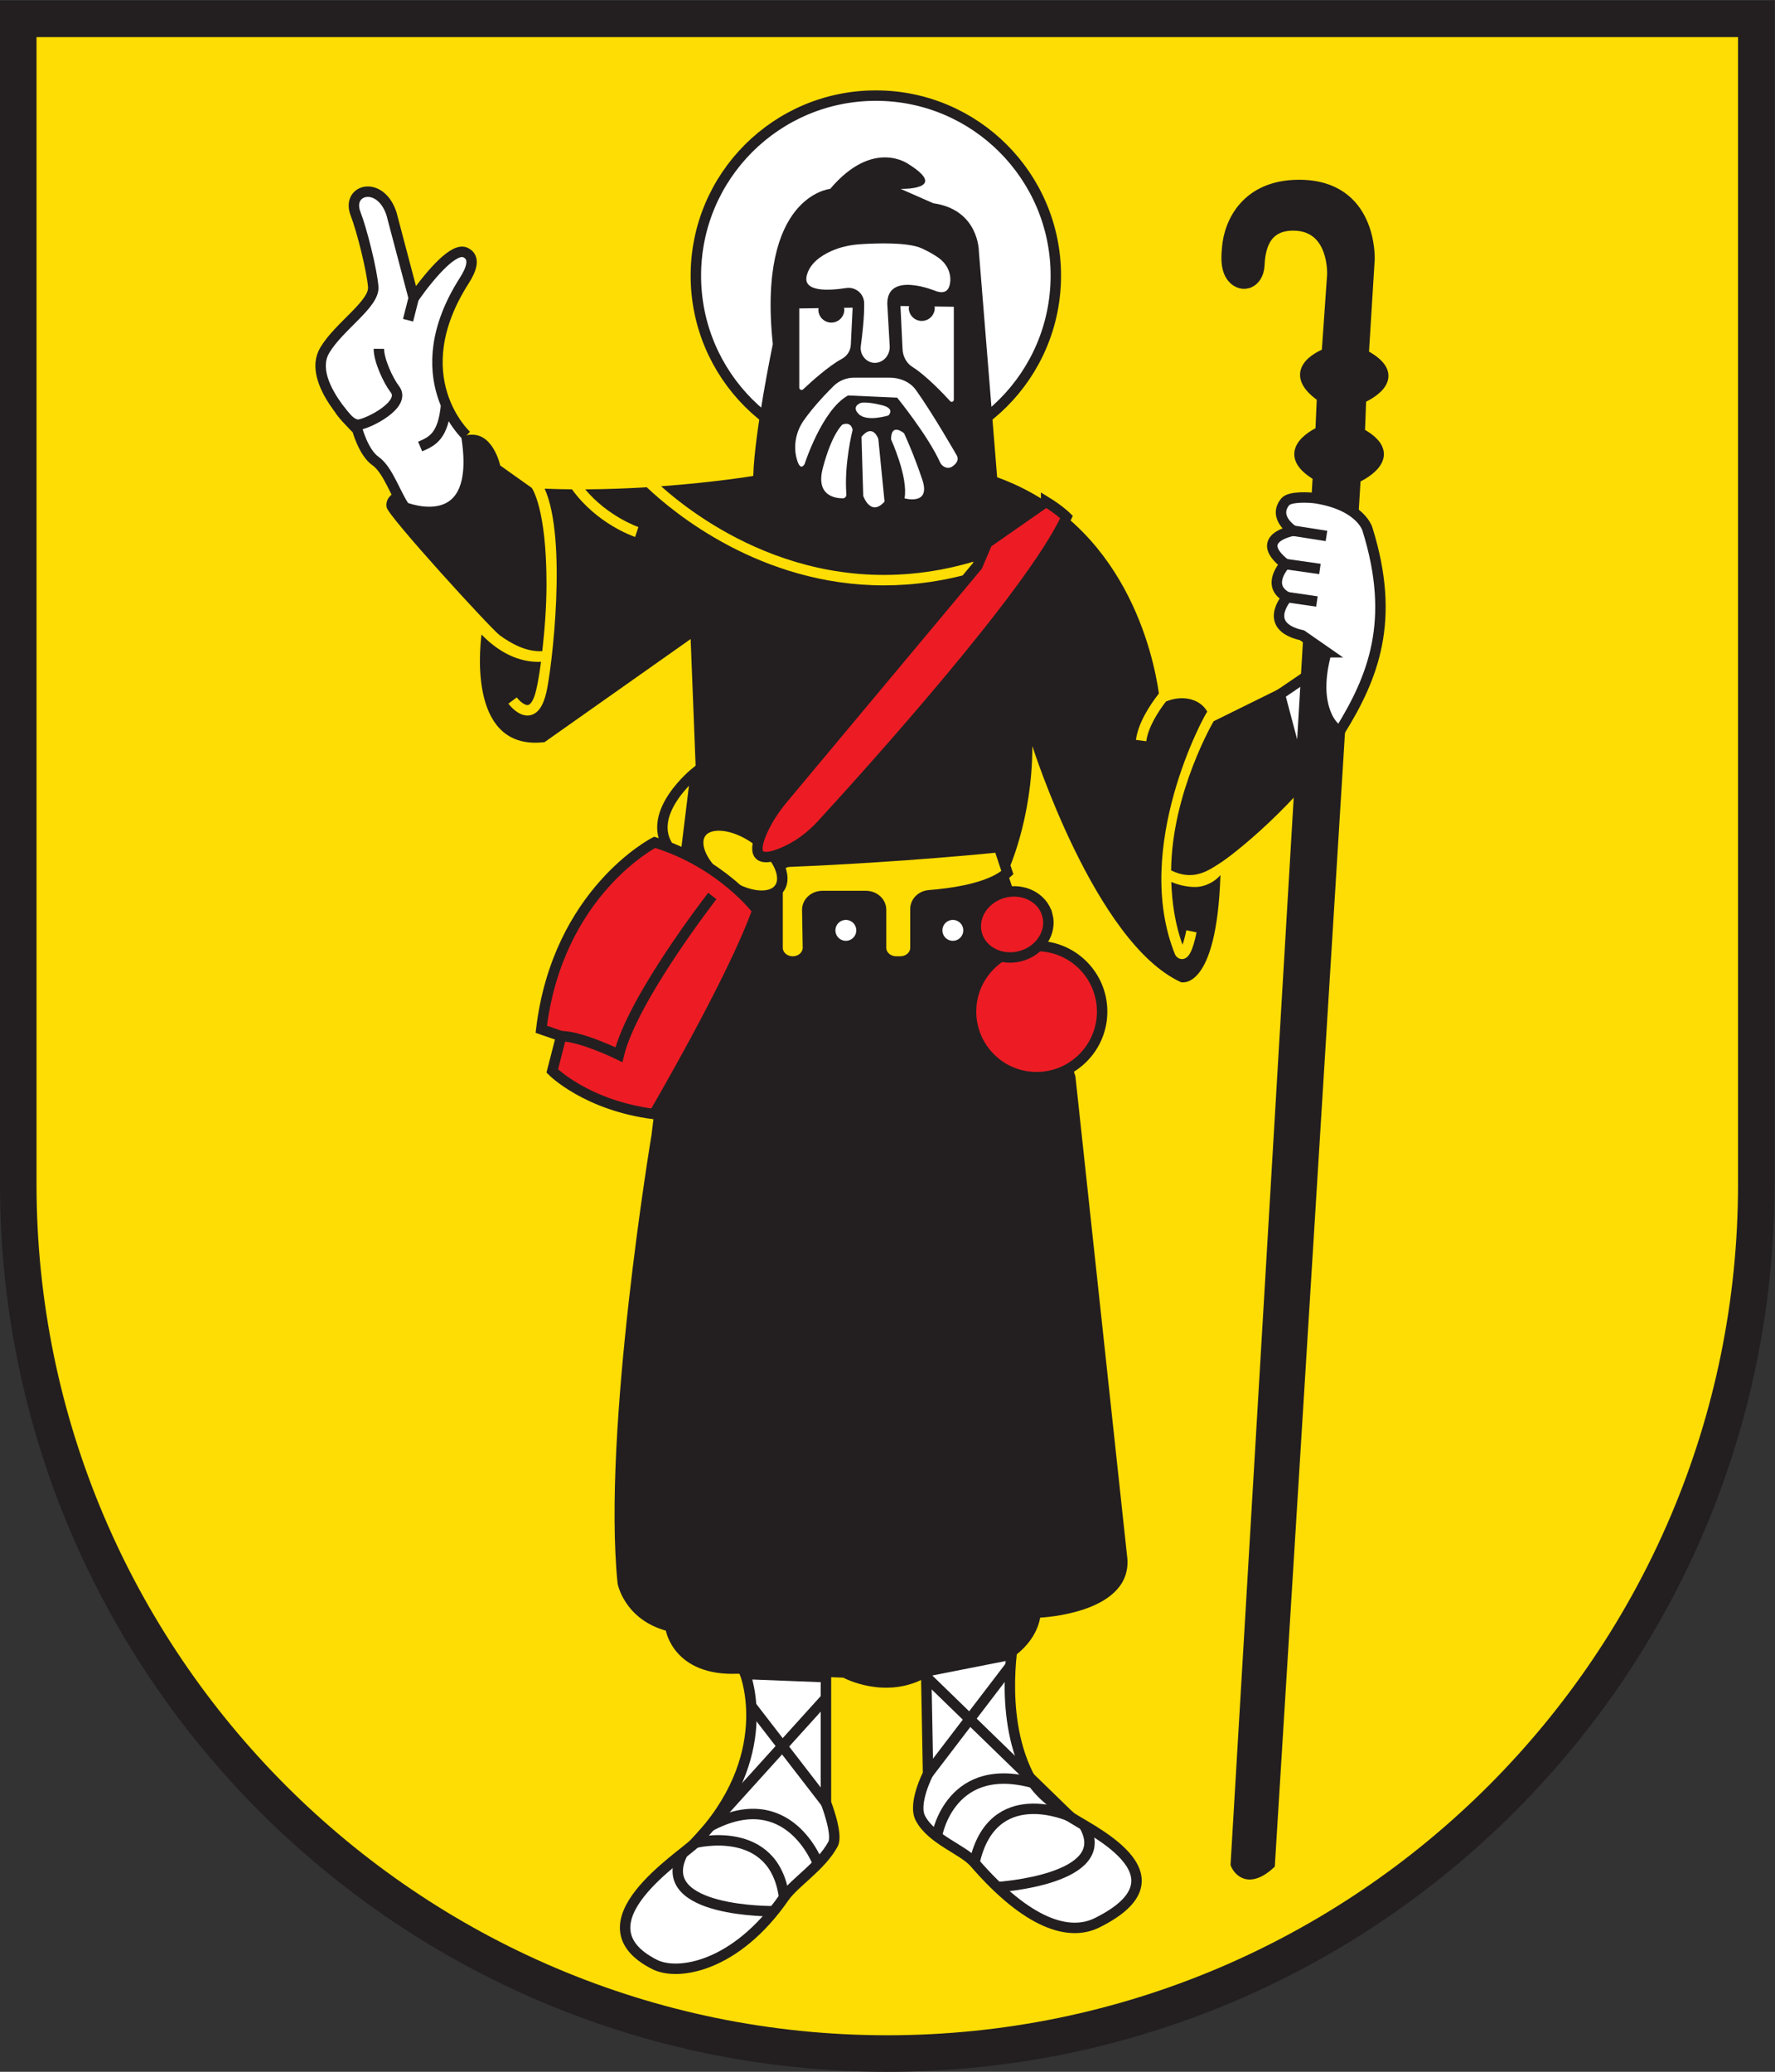 <?xml version="1.0" encoding="UTF-8" standalone="no"?>
<svg
   xmlns:dc="http://purl.org/dc/elements/1.1/"
   xmlns:cc="http://creativecommons.org/ns#"
   xmlns:rdf="http://www.w3.org/1999/02/22-rdf-syntax-ns#"
   xmlns:svg="http://www.w3.org/2000/svg"
   xmlns="http://www.w3.org/2000/svg"
   viewBox="0 0 226.773 264.573"
   height="264.573"
   width="226.773"
   xml:space="preserve"
   id="svg2"
   version="1.1"><rect x="0" y="0" width="226.773" height="264.573" fill="#333333" stroke="none"/><defs
     id="defs6" /><g
     transform="matrix(1.333,0,0,-1.333,0,264.573)"
     id="g10"><g
       transform="scale(0.1)"
       id="g12"><path
         id="path14"
         style="fill:#fddd04;fill-opacity:1;fill-rule:evenodd;stroke:none"
         d="M 850.391,17.5 C 391.137,17.5 17.5,391.129 17.5,850.391 V 1966.75 H 1683.29 V 850.391 C 1683.29,391.129 1309.66,17.5 850.391,17.5" /><path
         id="path16"
         style="fill:#231f20;fill-opacity:1;fill-rule:nonzero;stroke:none"
         d="M 1700.79,1984.25 H 0 V 850.391 C 0,380.73 380.734,0 850.391,0 1320.06,0 1700.79,380.73 1700.79,850.391 V 1984.25 Z m -35,-35 V 850.391 C 1665.79,400.781 1300.01,35 850.391,35 400.781,35 35,400.781 35,850.391 V 1949.25 h 1630.79" /><path
         id="path18"
         style="fill:#ffffff;fill-opacity:1;fill-rule:nonzero;stroke:none"
         d="m 972.516,420.34 c 0,0 -16.434,-75.68 12.511,-134.809 8.243,-16.832 21.983,-26.551 40.333,-40.84 13.81,-10.761 118.81,-56.113 25.98,-101.992 -26.68,-13.179 -66.383,-1.301 -117.406,57.602 -10.891,12.578 -41.008,22.097 -51.797,42.648 -7.403,14.082 7.332,42.582 7.332,42.582 l -2.117,114.328 85.164,20.481" /><path
         id="path20"
         style="fill:none;stroke:#231f20;stroke-width:10;stroke-linecap:butt;stroke-linejoin:miter;stroke-miterlimit:10;stroke-dasharray:none;stroke-opacity:1"
         d="m 972.516,420.34 c 0,0 -16.434,-75.68 12.511,-134.809 8.243,-16.832 21.983,-26.551 40.333,-40.84 13.81,-10.761 118.81,-56.113 25.98,-101.992 -26.68,-13.179 -66.383,-1.301 -117.406,57.602 -10.891,12.578 -41.008,22.097 -51.797,42.648 -7.403,14.082 7.332,42.582 7.332,42.582 l -2.117,114.328 z" /><path
         id="path22"
         style="fill:none;stroke:#231f20;stroke-width:10;stroke-linecap:butt;stroke-linejoin:miter;stroke-miterlimit:10;stroke-dasharray:none;stroke-opacity:1"
         d="m 968.543,389.031 -79.074,-103.5" /><path
         id="path24"
         style="fill:none;stroke:#231f20;stroke-width:10;stroke-linecap:butt;stroke-linejoin:miter;stroke-miterlimit:10;stroke-dasharray:none;stroke-opacity:1"
         d="m 887.75,378.332 137.61,-133.641 c 0,0 -74.094,33.77 -91.426,-44.39" /><path
         id="path26"
         style="fill:none;stroke:#231f20;stroke-width:10;stroke-linecap:butt;stroke-linejoin:miter;stroke-miterlimit:10;stroke-dasharray:none;stroke-opacity:1"
         d="m 956.082,176.961 c 0,0 113.478,7.078 82.908,59.23" /><path
         id="path28"
         style="fill:none;stroke:#231f20;stroke-width:10;stroke-linecap:butt;stroke-linejoin:miter;stroke-miterlimit:10;stroke-dasharray:none;stroke-opacity:1"
         d="m 898.102,226.57 c 0,0 12.687,74.559 96.281,48.989" /><path
         id="path30"
         style="fill:#ffffff;fill-opacity:1;fill-rule:nonzero;stroke:none"
         d="m 446.941,1567.59 c 0,0 -61.031,56.1 -1.863,148.56 6.176,9.65 11.356,21.9 0.973,26.74 -10.488,4.89 -31.102,-17.82 -49.528,-43.54 l -21.312,80.68 c -10.606,32.4 -43.731,23.65 -34.391,-0.11 5.907,-15.03 15.692,-54.04 16.91,-69.99 1.266,-16.51 -32.843,-37.63 -46.554,-60.82 -17.805,-30.1 31.25,-75.72 31.25,-75.72 0,0 6.012,-22.32 17.484,-30.29 12.012,-8.35 19.559,-32.75 28.031,-44.34 0,0 75.18,-30.46 59,68.83" /><path
         id="path32"
         style="fill:none;stroke:#231f20;stroke-width:10;stroke-linecap:butt;stroke-linejoin:miter;stroke-miterlimit:10;stroke-dasharray:none;stroke-opacity:1"
         d="m 446.941,1567.59 c 0,0 -61.031,56.1 -1.863,148.56 6.176,9.65 11.356,21.9 0.973,26.74 -10.488,4.89 -31.102,-17.82 -49.528,-43.54 l -21.312,80.68 c -10.606,32.4 -43.731,23.65 -34.391,-0.11 5.907,-15.03 15.692,-54.04 16.91,-69.99 1.266,-16.51 -32.843,-37.63 -46.554,-60.82 -17.805,-30.1 31.25,-75.72 31.25,-75.72 0,0 6.012,-22.32 17.484,-30.29 12.012,-8.35 19.559,-32.75 28.031,-44.34 0,0 75.18,-30.46 59,68.83 z" /><path
         id="path34"
         style="fill:#ffffff;fill-opacity:1;fill-rule:nonzero;stroke:none"
         d="m 1011.94,1720.7 c 0,-95.27 -77.225,-172.5 -172.499,-172.5 -95.269,0 -172.5,77.23 -172.5,172.5 0,95.27 77.231,172.5 172.5,172.5 95.274,0 172.499,-77.23 172.499,-172.5" /><path
         id="path36"
         style="fill:none;stroke:#231f20;stroke-width:10;stroke-linecap:butt;stroke-linejoin:miter;stroke-miterlimit:10;stroke-dasharray:none;stroke-opacity:1"
         d="m 1011.94,1720.7 c 0,-95.27 -77.225,-172.5 -172.499,-172.5 -95.269,0 -172.5,77.23 -172.5,172.5 0,95.27 77.231,172.5 172.5,172.5 95.274,0 172.499,-77.23 172.499,-172.5 z" /><path
         id="path38"
         style="fill:#231f20;fill-opacity:1;fill-rule:nonzero;stroke:none"
         d="m 478.98,1376.18 c 10.606,-7.77 25.52,-16.18 40.774,-15.18 2.152,19.25 4.039,41.98 4.039,64.34 0,73.42 -14.188,92.09 -14.188,92.09 l -30.164,21.41 c 0,0 -7.5,35 -32.5,28.75 11.918,-73.12 -35.257,-76.45 -60.796,-72.37 -1.551,0.25 -8.946,17.04 -8.946,17.04 0,0 -8.383,-4.63 -6.633,-13.53 1.758,-8.91 100.008,-116.39 108.414,-122.55" /><path
         id="path40"
         style="fill:#231f20;fill-opacity:1;fill-rule:nonzero;stroke:none"
         d="m 1256.94,1340.09 -93.75,-46.25 c 0,0 -40.05,-68.24 -40.73,-142.91 21.74,-10.73 36.28,0.16 48.23,7.91 10.2,6.62 72.5,54.23 117.85,122.66 l -31.6,58.59" /><path
         id="path42"
         style="fill:#231f20;fill-opacity:1;fill-rule:nonzero;stroke:none"
         d="m 1145.46,1135.05 c -6.94,0 -14.61,1.41 -22.86,4.81 0.69,-20.48 3.81,-40.98 10.73,-60.14 0.99,2.68 2.28,6.99 3.72,13.89 l 9.78,-2.04 c -3.67,-17.61 -7.34,-24.77 -13.11,-25.52 -0.3,-0.04 -0.59,-0.06 -0.87,-0.06 -3.07,0 -5.5,2.11 -6.63,4.37 -41.61,102.86 28.78,230.84 30.89,232.69 -7.5,13.13 -24.89,15.88 -39.64,9.67 -7.6,-9.93 -17.06,-24.61 -18.83,-38.04 l -9.92,1.31 c 2.17,16.45 13.56,33.64 22.02,44.44 -5.24,36.87 -31.9,162.57 -155.049,207.16 l -17.5,216.25 c 0,0 0.301,40 -43.75,46.25 l -31.25,13.76 c 0,0 47.5,-1.26 7.5,23.74 0,0 -33.75,25 -75,-23.75 0,0 -70,-6.25 -55,-148.75 0,0 -17.5,-83.75 -18.75,-126.25 0,0 -36.496,-6.09 -88.336,-9.89 38.543,-34.32 151.375,-117.15 301.645,-71.58 l 2.91,-9.57 c -32.117,-9.74 -62.597,-13.8 -91.062,-13.8 -118.078,0 -201.778,69.82 -227.235,94.02 -18.379,-1.14 -38.312,-1.91 -58.976,-2.02 21.761,-26.04 50.633,-36 50.976,-36.11 l -3.148,-9.5 c -1.633,0.54 -36.676,12.55 -60.512,45.62 -8.648,0.08 -17.387,0.27 -26.176,0.62 21.918,-48.7 6.809,-172.91 1.618,-195.17 -3.079,-13.19 -8.133,-20.33 -15.461,-21.85 -0.903,-0.19 -1.801,-0.28 -2.68,-0.28 -9.527,0 -17.32,10.12 -18.25,11.37 l 8.027,5.97 c 2.492,-3.33 7.641,-7.9 10.883,-7.27 1.082,0.23 4.848,1.94 7.742,14.33 1.61,6.89 3.203,16.24 4.629,27.16 -0.812,-0.03 -1.664,-0.17 -2.469,-0.17 -23.546,0 -42.089,13.33 -54.566,26.2 -2.316,-18.45 -10.613,-111.66 60.441,-103.08 l 140,98.75 5,-127.5 -42.5,-347.5 c 0,0 -47.5,-283.738 -32.5,-429.988 0,0 6.25,-33.75 46.25,-45 0,0 7.5,-43.75 68.75,-41.25 l 101.25,-3.75 c 0,0 41.25,-22.5 81.25,1.25 l 76.055,15 c 0,0 26.445,13.75 31.445,41.25 0,0 91.359,3.75 83.179,60 l -49.43,458.738 -65.194,195 c 0,0 23.945,50 23.945,121.25 0,0 59.999,-188.75 142.499,-226.25 0,0 34.12,-9.25 37.78,102.6 -5.31,-6.29 -14.7,-11.39 -24.26,-11.39" /><path
         id="path44"
         style="fill:#fddd04;fill-opacity:1;fill-rule:nonzero;stroke:none"
         d="m 666.941,1245.09 c 0,0 -48.621,-38.75 -26.183,-71.87 l 16.515,-7.18 9.668,79.05" /><path
         id="path46"
         style="fill:none;stroke:#231f20;stroke-width:10;stroke-linecap:butt;stroke-linejoin:miter;stroke-miterlimit:10;stroke-dasharray:none;stroke-opacity:1"
         d="m 666.941,1245.09 c 0,0 -48.621,-38.75 -26.183,-71.87 l 16.515,-7.18 z" /><path
         id="path48"
         style="fill:#ffffff;fill-opacity:1;fill-rule:nonzero;stroke:none"
         d="m 714.195,381.078 c 0,0 31.078,-79.328 -48.007,-161.789 -12.512,-13.039 -115.708,-77.437 -38.825,-116.457 22.364,-11.363 78.024,-2.281 124.168,64.297 9.848,14.223 35.578,29.891 46.899,51.109 4.945,9.262 -6.809,39.481 -6.809,39.481 v 120.34 l -77.426,3.019" /><path
         id="path50"
         style="fill:none;stroke:#231f20;stroke-width:10;stroke-linecap:butt;stroke-linejoin:miter;stroke-miterlimit:10;stroke-dasharray:none;stroke-opacity:1"
         d="m 714.195,381.078 c 0,0 31.078,-79.328 -48.007,-161.789 -12.512,-13.039 -115.708,-77.437 -38.825,-116.457 22.364,-11.363 78.024,-2.281 124.168,64.297 9.848,14.223 35.578,29.891 46.899,51.109 4.945,9.262 -6.809,39.481 -6.809,39.481 v 120.34 z" /><path
         id="path52"
         style="fill:#fddd04;fill-opacity:1;fill-rule:nonzero;stroke:none"
         d="m 745.266,1148.64 v -71.8 c 0,-7.27 6.504,-13.16 14.531,-13.16 v 0 c 8.109,0 14.648,6.02 14.527,13.36 l -0.597,36.01 c -0.122,7.35 6.418,13.36 14.527,13.36 h 41.672 c 8.023,0 14.527,-5.89 14.527,-13.16 v -36.41 c 0,-7.27 6.508,-13.16 14.531,-13.16 h 3.875 c 8.028,0 14.532,5.89 14.532,13.16 v 37.19 c 0,6.84 5.73,12.52 13.269,13.1 20.274,1.57 58.371,6.49 74.836,21.71 l -8.066,24.38 c 0,0 -90.305,-9.41 -200.871,-13.93 -6.297,-0.26 -11.293,-4.94 -11.293,-10.65" /><path
         id="path54"
         style="fill:none;stroke:#231f20;stroke-width:10;stroke-linecap:butt;stroke-linejoin:miter;stroke-miterlimit:10;stroke-dasharray:none;stroke-opacity:1"
         d="m 745.266,1148.64 v -71.8 c 0,-7.27 6.504,-13.16 14.531,-13.16 v 0 c 8.109,0 14.648,6.02 14.527,13.36 l -0.597,36.01 c -0.122,7.35 6.418,13.36 14.527,13.36 h 41.672 c 8.023,0 14.527,-5.89 14.527,-13.16 v -36.41 c 0,-7.27 6.508,-13.16 14.531,-13.16 h 3.875 c 8.028,0 14.532,5.89 14.532,13.16 v 37.19 c 0,6.84 5.73,12.52 13.269,13.1 20.274,1.57 58.371,6.49 74.836,21.71 l -8.066,24.38 c 0,0 -90.305,-9.41 -200.871,-13.93 -6.297,-0.26 -11.293,-4.94 -11.293,-10.65 z" /><path
         id="path56"
         style="fill:#fddd04;fill-opacity:1;fill-rule:nonzero;stroke:none"
         d="m 747.039,1133.88 c -8.078,-11.47 -31.445,-8.92 -52.199,5.7 -20.746,14.61 -31.02,35.76 -22.945,47.22 8.082,11.47 31.453,8.92 52.199,-5.69 20.746,-14.62 31.019,-35.77 22.945,-47.23" /><path
         id="path58"
         style="fill:none;stroke:#231f20;stroke-width:10;stroke-linecap:butt;stroke-linejoin:miter;stroke-miterlimit:10;stroke-dasharray:none;stroke-opacity:1"
         d="m 747.039,1133.88 c -8.078,-11.47 -31.445,-8.92 -52.199,5.7 -20.746,14.61 -31.02,35.76 -22.945,47.22 8.082,11.47 31.453,8.92 52.199,-5.69 20.746,-14.62 31.019,-35.77 22.945,-47.23 z" /><path
         id="path60"
         style="fill:#ed1c24;fill-opacity:1;fill-rule:nonzero;stroke:none"
         d="m 1002.64,1504.09 -56.531,-39.41 -9.402,-22.09 -186.074,-222.68 c -7.672,-9.18 -14.418,-19.14 -19.442,-30 -7.414,-16.03 -11.035,-33.85 17.247,-22.71 15.046,5.94 28.234,15.66 39.171,27.57 46.336,50.52 200.934,221.81 234.601,294.72 0,0 -6.98,6.89 -19.57,14.6" /><path
         id="path62"
         style="fill:none;stroke:#231f20;stroke-width:10;stroke-linecap:butt;stroke-linejoin:miter;stroke-miterlimit:10;stroke-dasharray:none;stroke-opacity:1"
         d="m 1002.64,1504.09 -56.531,-39.41 -9.402,-22.09 -186.074,-222.68 c -7.672,-9.18 -14.418,-19.14 -19.442,-30 -7.414,-16.03 -11.035,-33.85 17.247,-22.71 15.046,5.94 28.234,15.66 39.171,27.57 46.336,50.52 200.934,221.81 234.601,294.72 0,0 -6.98,6.89 -19.57,14.6 z" /><path
         id="path64"
         style="fill:#ed1c24;fill-opacity:1;fill-rule:nonzero;stroke:none"
         d="m 1056.32,1015.69 c 0,-34.69 -28.13,-62.819 -62.816,-62.819 -34.688,0 -62.813,28.129 -62.813,62.819 0,34.69 28.125,62.81 62.813,62.81 34.686,0 62.816,-28.12 62.816,-62.81" /><path
         id="path66"
         style="fill:none;stroke:#231f20;stroke-width:10;stroke-linecap:butt;stroke-linejoin:miter;stroke-miterlimit:10;stroke-dasharray:none;stroke-opacity:1"
         d="m 1056.32,1015.69 c 0,-34.69 -28.13,-62.819 -62.816,-62.819 -34.688,0 -62.813,28.129 -62.813,62.819 0,34.69 28.125,62.81 62.813,62.81 34.686,0 62.816,-28.12 62.816,-62.81 z" /><path
         id="path68"
         style="fill:#ed1c24;fill-opacity:1;fill-rule:nonzero;stroke:none"
         d="m 1003.84,1108.23 c 4.5,-16.75 -7.016,-34.39 -25.688,-39.39 -18.683,-5.02 -37.472,4.51 -41.953,21.27 -4.492,16.75 7.012,34.39 25.692,39.39 18.683,5.01 37.461,-4.51 41.949,-21.27" /><path
         id="path70"
         style="fill:none;stroke:#231f20;stroke-width:10;stroke-linecap:butt;stroke-linejoin:miter;stroke-miterlimit:10;stroke-dasharray:none;stroke-opacity:1"
         d="m 1003.84,1108.23 c 4.5,-16.75 -7.016,-34.39 -25.688,-39.39 -18.683,-5.02 -37.472,4.51 -41.953,21.27 -4.492,16.75 7.012,34.39 25.692,39.39 18.683,5.01 37.461,-4.51 41.949,-21.27 z" /><path
         id="path72"
         style="fill:#ed1c24;fill-opacity:1;fill-rule:nonzero;stroke:none"
         d="m 627.402,1177.82 c 0,0 -92.824,-47.4 -108.625,-179.074 l 19.09,-6.621 -8.558,-33.324 c 0,0 32.523,-32.992 97.57,-41.289 0,0 75.746,129.298 99.035,195.138 0,0 -33.988,45.42 -98.512,65.17" /><path
         id="path74"
         style="fill:none;stroke:#231f20;stroke-width:10;stroke-linecap:butt;stroke-linejoin:miter;stroke-miterlimit:10;stroke-dasharray:none;stroke-opacity:1"
         d="m 627.402,1177.82 c 0,0 -92.824,-47.4 -108.625,-179.074 l 19.09,-6.621 -8.558,-33.324 c 0,0 32.523,-32.992 97.57,-41.289 0,0 75.746,129.298 99.035,195.138 0,0 -33.988,45.42 -98.512,65.17 z" /><path
         id="path76"
         style="fill:none;stroke:#231f20;stroke-width:10;stroke-linecap:butt;stroke-linejoin:miter;stroke-miterlimit:10;stroke-dasharray:none;stroke-opacity:1"
         d="m 682.707,1126.41 c 0,0 -76.371,-98.03 -89.535,-152.019 0,0 -36.211,17.734 -55.305,17.734" /><path
         id="path78"
         style="fill:#ffffff;fill-opacity:1;fill-rule:nonzero;stroke:none"
         d="m 825.691,1093.5 c 0,-8.28 -6.714,-15 -15,-15 -8.281,0 -15,6.72 -15,15 0,8.29 6.719,15 15,15 8.286,0 15,-6.71 15,-15" /><path
         id="path80"
         style="fill:none;stroke:#231f20;stroke-width:10;stroke-linecap:butt;stroke-linejoin:miter;stroke-miterlimit:10;stroke-dasharray:none;stroke-opacity:1"
         d="m 825.691,1093.5 c 0,-8.28 -6.714,-15 -15,-15 -8.281,0 -15,6.72 -15,15 0,8.29 6.719,15 15,15 8.286,0 15,-6.71 15,-15 z" /><path
         id="path82"
         style="fill:#ffffff;fill-opacity:1;fill-rule:nonzero;stroke:none"
         d="m 928.238,1093.5 c 0,-8.28 -6.707,-15 -15,-15 -8.281,0 -15,6.72 -15,15 0,8.29 6.719,15 15,15 8.293,0 15,-6.71 15,-15" /><path
         id="path84"
         style="fill:none;stroke:#231f20;stroke-width:10;stroke-linecap:butt;stroke-linejoin:miter;stroke-miterlimit:10;stroke-dasharray:none;stroke-opacity:1"
         d="m 928.238,1093.5 c 0,-8.28 -6.707,-15 -15,-15 -8.281,0 -15,6.72 -15,15 0,8.29 6.719,15 15,15 8.293,0 15,-6.71 15,-15 z" /><path
         id="path86"
         style="fill:none;stroke:#231f20;stroke-width:10;stroke-linecap:butt;stroke-linejoin:miter;stroke-miterlimit:10;stroke-dasharray:none;stroke-opacity:1"
         d="m 363.133,1650.61 c -0.094,-10.93 9.055,-30.71 15.238,-38.58 11.664,-14.86 -26.07,-33.4 -34.617,-34.08 -8.551,-0.68 -18.102,14.26 -18.102,14.26" /><path
         id="path88"
         style="fill:none;stroke:#231f20;stroke-width:10;stroke-linecap:butt;stroke-linejoin:miter;stroke-miterlimit:10;stroke-dasharray:none;stroke-opacity:1"
         d="m 402.668,1557.04 c 11.488,4.85 22.168,9.71 24.891,39.95" /><path
         id="path90"
         style="fill:none;stroke:#231f20;stroke-width:10;stroke-linecap:butt;stroke-linejoin:miter;stroke-miterlimit:10;stroke-dasharray:none;stroke-opacity:1"
         d="m 396.848,1700.63 -5.739,-22.62" /><path
         id="path92"
         style="fill:#ffffff;fill-opacity:1;fill-rule:nonzero;stroke:none"
         d="m 1226.67,1319.52 19.72,-74.43 v 0 c 0,0 20.55,53.13 10.55,95 l -30.27,-20.57" /><path
         id="path94"
         style="fill:none;stroke:#231f20;stroke-width:10;stroke-linecap:butt;stroke-linejoin:miter;stroke-miterlimit:10;stroke-dasharray:none;stroke-opacity:1"
         d="m 1226.67,1319.52 19.72,-74.43 v 0 c 0,0 20.55,53.13 10.55,95 z" /><path
         id="path96"
         style="fill:none;stroke:#231f20;stroke-width:10;stroke-linecap:butt;stroke-linejoin:miter;stroke-miterlimit:10;stroke-dasharray:none;stroke-opacity:1"
         d="m 719.918,350.609 71.703,-92.89" /><path
         id="path98"
         style="fill:none;stroke:#231f20;stroke-width:10;stroke-linecap:butt;stroke-linejoin:miter;stroke-miterlimit:10;stroke-dasharray:none;stroke-opacity:1"
         d="M 791.621,358.031 666.188,219.289 c 0,0 75.804,19.563 85.343,-52.16" /><path
         id="path100"
         style="fill:none;stroke:#231f20;stroke-width:10;stroke-linecap:butt;stroke-linejoin:miter;stroke-miterlimit:10;stroke-dasharray:none;stroke-opacity:1"
         d="m 741.574,153.82 c 0,0 -115.32,-1.441 -87.738,54.629" /><path
         id="path102"
         style="fill:none;stroke:#231f20;stroke-width:10;stroke-linecap:butt;stroke-linejoin:miter;stroke-miterlimit:10;stroke-dasharray:none;stroke-opacity:1"
         d="m 783.984,199.371 c 0,0 -28.211,76.481 -104.05,35.551" /><path
         id="path104"
         style="fill:#ffffff;fill-opacity:1;fill-rule:nonzero;stroke:none"
         d="m 825.012,1653.25 c 1.386,10.18 3.465,27.86 3.23,41.1 -0.164,9.12 -8.277,15.9 -17.304,14.5 -16.235,-2.52 -41.614,-4.06 -37.747,11.85 2.813,11.57 13.309,18.92 23.098,23.37 8.899,4.05 18.512,6.13 28.266,6.76 15.34,1.01 45.422,2.06 58.636,-3.87 6.727,-3.01 12.09,-6.2 16.153,-9.02 7.441,-5.15 12.156,-13.67 11.426,-22.69 -0.547,-6.72 -3.516,-12.66 -13.204,-9.54 0,0 -47.175,20 -47.175,-11.87 l 2.332,-40.53 c 0.394,-6.94 -3.778,-13.56 -10.422,-15.58 -0.117,-0.04 -0.235,-0.07 -0.356,-0.1 -9.406,-2.65 -18.257,5.94 -16.933,15.62" /><path
         id="path106"
         style="fill:#ffffff;fill-opacity:1;fill-rule:nonzero;stroke:none"
         d="m 895.633,1691.17 c 0.058,-0.47 0.281,-0.88 0.281,-1.37 0,-6.88 -5.574,-12.46 -12.461,-12.46 -6.875,0 -12.449,5.58 -12.449,12.46 0,0.6 0.262,1.13 0.34,1.71 l -8.309,0.12 2.02,-41.59 c 0.332,-6.8 3.75,-13.23 9.531,-16.83 12.629,-7.87 29.055,-25.04 36.113,-32.73 1.242,-1.34 3.477,-0.46 3.477,1.37 v 89.06 l -18.543,0.26" /><path
         id="path108"
         style="fill:#ffffff;fill-opacity:1;fill-rule:nonzero;stroke:none"
         d="m 784.594,1689.57 c -0.055,-0.48 -0.281,-0.89 -0.281,-1.37 0,-6.88 5.578,-12.46 12.457,-12.46 6.878,0 12.457,5.58 12.457,12.46 0,0.6 -0.266,1.12 -0.348,1.7 l 8.316,0.12 -1.734,-35.63 c -0.281,-5.72 -3.633,-10.73 -8.684,-13.44 -12.664,-6.79 -29.589,-22.15 -36.996,-29.14 -1.414,-1.34 -3.734,-0.32 -3.734,1.63 v 75.87 l 18.547,0.26" /><path
         id="path110"
         style="fill:#ffffff;fill-opacity:1;fill-rule:nonzero;stroke:none"
         d="m 771.109,1540.09 c 0,0 16.664,52.09 41.664,65.84 l 47.086,-2.09 c 0,0 29.454,-36.17 41.106,-61.94 1.973,-4.38 7.273,-6.77 11.367,-4.27 2.539,1.55 7.313,5.47 4.813,10.59 0,0 -22.832,39.98 -39.266,62.9 -5.703,7.95 -15.488,11.89 -25.266,11.89 h -33.898 c -7.469,0 -14.606,-2.91 -19.91,-8.16 -5.711,-5.67 -13.469,-13.75 -20.653,-22.54 -2.707,-3.31 -5.269,-6.72 -7.562,-9.93 -7.887,-11.02 -10.586,-25.13 -6.715,-38.12 1.699,-5.7 4.066,-9 7.234,-4.17" /><path
         id="path112"
         style="fill:#ffffff;fill-opacity:1;fill-rule:nonzero;stroke:none"
         d="m 817.195,1573.01 c 0,0 -8.312,-32.31 -6.007,-61.83 0.16,-2.03 -1.364,-3.8 -3.391,-3.79 -8.109,0.02 -26.043,2.91 -19.188,28.99 8.75,33.3 18.75,41.63 18.75,41.63 0,0 8.008,3.75 9.836,-5" /><path
         id="path114"
         style="fill:#ffffff;fill-opacity:1;fill-rule:nonzero;stroke:none"
         d="m 825.691,1566.34 1.668,-56.66 c 0,0 7.082,-20.42 20.414,-5.42 l -5.957,60 c 0,0 -5.082,15.44 -16.125,2.08" /><path
         id="path116"
         style="fill:#ffffff;fill-opacity:1;fill-rule:nonzero;stroke:none"
         d="m 854.023,1563.84 c 0,0 16.668,-36.24 12.918,-56.45 0,0 25.418,-7.3 17.079,17.7 -8.329,25 -17.5,44.59 -17.5,44.59 0,0 -12.497,10.83 -12.497,-5.84" /><path
         id="path118"
         style="fill:#ffffff;fill-opacity:1;fill-rule:nonzero;stroke:none"
         d="m 825.234,1598.89 c 0,0 -10,-3.18 -2.078,-10.87 7.914,-7.68 28.328,-1.23 28.328,-1.23 0,0 7.067,6.52 -6.25,9.84 -14.789,3.69 -20,2.26 -20,2.26" /><path
         id="path120"
         style="fill:#231f20;fill-opacity:1;fill-rule:nonzero;stroke:none"
         d="m 1195.27,1713.43 c 7.28,1.79 11.28,9.18 11.67,16.66 0.71,13.7 3.39,38.75 32.5,38.75 40,0 37.5,-47.5 37.5,-47.5 l -5.27,-75.02 c 0,0 -43.29,-15.33 -4.54,-41.99 l -1.44,-32.99 c 0,0 -43.75,-18.75 -2.5,-42.5 l -78.75,-1330 c 0,0 8.33,-21.668 32.5,0 l 82.24,1327.95 c 0,0 47.14,20.18 4.01,43.3 l 1.25,33.12 c 0,0 46.25,18.97 2.5,41.88 l 5.63,91.25 c 0,0 3.12,71.25 -67.5,71.25 -50.08,0 -66.88,-35.41 -68.89,-60.14 -0.59,-7.17 -1.11,-14.41 1.01,-21.27 3.1,-9.95 11.27,-14.43 18.08,-12.75" /><path
         id="path122"
         style="fill:none;stroke:#231f20;stroke-width:10;stroke-linecap:butt;stroke-linejoin:miter;stroke-miterlimit:10;stroke-dasharray:none;stroke-opacity:1"
         d="m 1195.27,1713.43 c 7.28,1.79 11.28,9.18 11.67,16.66 0.71,13.7 3.39,38.75 32.5,38.75 40,0 37.5,-47.5 37.5,-47.5 l -5.27,-75.02 c 0,0 -43.29,-15.33 -4.54,-41.99 l -1.44,-32.99 c 0,0 -43.75,-18.75 -2.5,-42.5 l -78.75,-1330 c 0,0 8.33,-21.668 32.5,0 l 82.24,1327.95 c 0,0 47.14,20.18 4.01,43.3 l 1.25,33.12 c 0,0 46.25,18.97 2.5,41.88 l 5.63,91.25 c 0,0 3.12,71.25 -67.5,71.25 -50.08,0 -66.88,-35.41 -68.89,-60.14 -0.59,-7.17 -1.11,-14.41 1.01,-21.27 3.1,-9.95 11.27,-14.43 18.08,-12.75 z" /><path
         id="path124"
         style="fill:#ffffff;fill-opacity:1;fill-rule:nonzero;stroke:none"
         d="m 1271.33,1359.93 -23.4,16.25 c -39.15,8.75 -14.26,36.52 -14.26,36.52 -21.25,11.25 -1.83,31.74 -1.83,31.74 -31.96,25.08 7.6,31.9 7.6,31.9 0,0 -20.07,12.63 -7.6,27.75 4.44,5.36 23.69,4.32 29.87,3.3 43.19,-7.11 48.98,-29.8 48.98,-29.8 27.35,-87.72 5.31,-141.75 -26.53,-193.27 0,0 -12.63,5.13 -16.85,29.31 -3.83,21.96 4.02,46.3 4.02,46.3" /><path
         id="path126"
         style="fill:none;stroke:#231f20;stroke-width:10;stroke-linecap:butt;stroke-linejoin:miter;stroke-miterlimit:10;stroke-dasharray:none;stroke-opacity:1"
         d="m 1271.33,1359.93 -23.4,16.25 c -39.15,8.75 -14.26,36.52 -14.26,36.52 -21.25,11.25 -1.83,31.74 -1.83,31.74 -31.96,25.08 7.6,31.9 7.6,31.9 0,0 -20.07,12.63 -7.6,27.75 4.44,5.36 23.69,4.32 29.87,3.3 43.19,-7.11 48.98,-29.8 48.98,-29.8 27.35,-87.72 5.31,-141.75 -26.53,-193.27 0,0 -12.63,5.13 -16.85,29.31 -3.83,21.96 4.02,46.3 4.02,46.3 z" /><path
         id="path128"
         style="fill:#ffffff;fill-opacity:1;fill-rule:nonzero;stroke:none"
         d="m 1271.33,1471.34 -31.89,5" /><path
         id="path130"
         style="fill:none;stroke:#231f20;stroke-width:10;stroke-linecap:butt;stroke-linejoin:miter;stroke-miterlimit:10;stroke-dasharray:none;stroke-opacity:1"
         d="m 1271.33,1471.34 -31.89,5" /><path
         id="path132"
         style="fill:#ffffff;fill-opacity:1;fill-rule:nonzero;stroke:none"
         d="m 1231.84,1444.44 33.23,-4.72" /><path
         id="path134"
         style="fill:none;stroke:#231f20;stroke-width:10;stroke-linecap:butt;stroke-linejoin:miter;stroke-miterlimit:10;stroke-dasharray:none;stroke-opacity:1"
         d="m 1231.84,1444.44 33.23,-4.72" /><path
         id="path136"
         style="fill:#ffffff;fill-opacity:1;fill-rule:nonzero;stroke:none"
         d="m 1233.67,1412.7 28.51,-4.14" /><path
         id="path138"
         style="fill:none;stroke:#231f20;stroke-width:10;stroke-linecap:butt;stroke-linejoin:miter;stroke-miterlimit:10;stroke-dasharray:none;stroke-opacity:1"
         d="m 1233.67,1412.7 28.51,-4.14" /></g></g></svg>